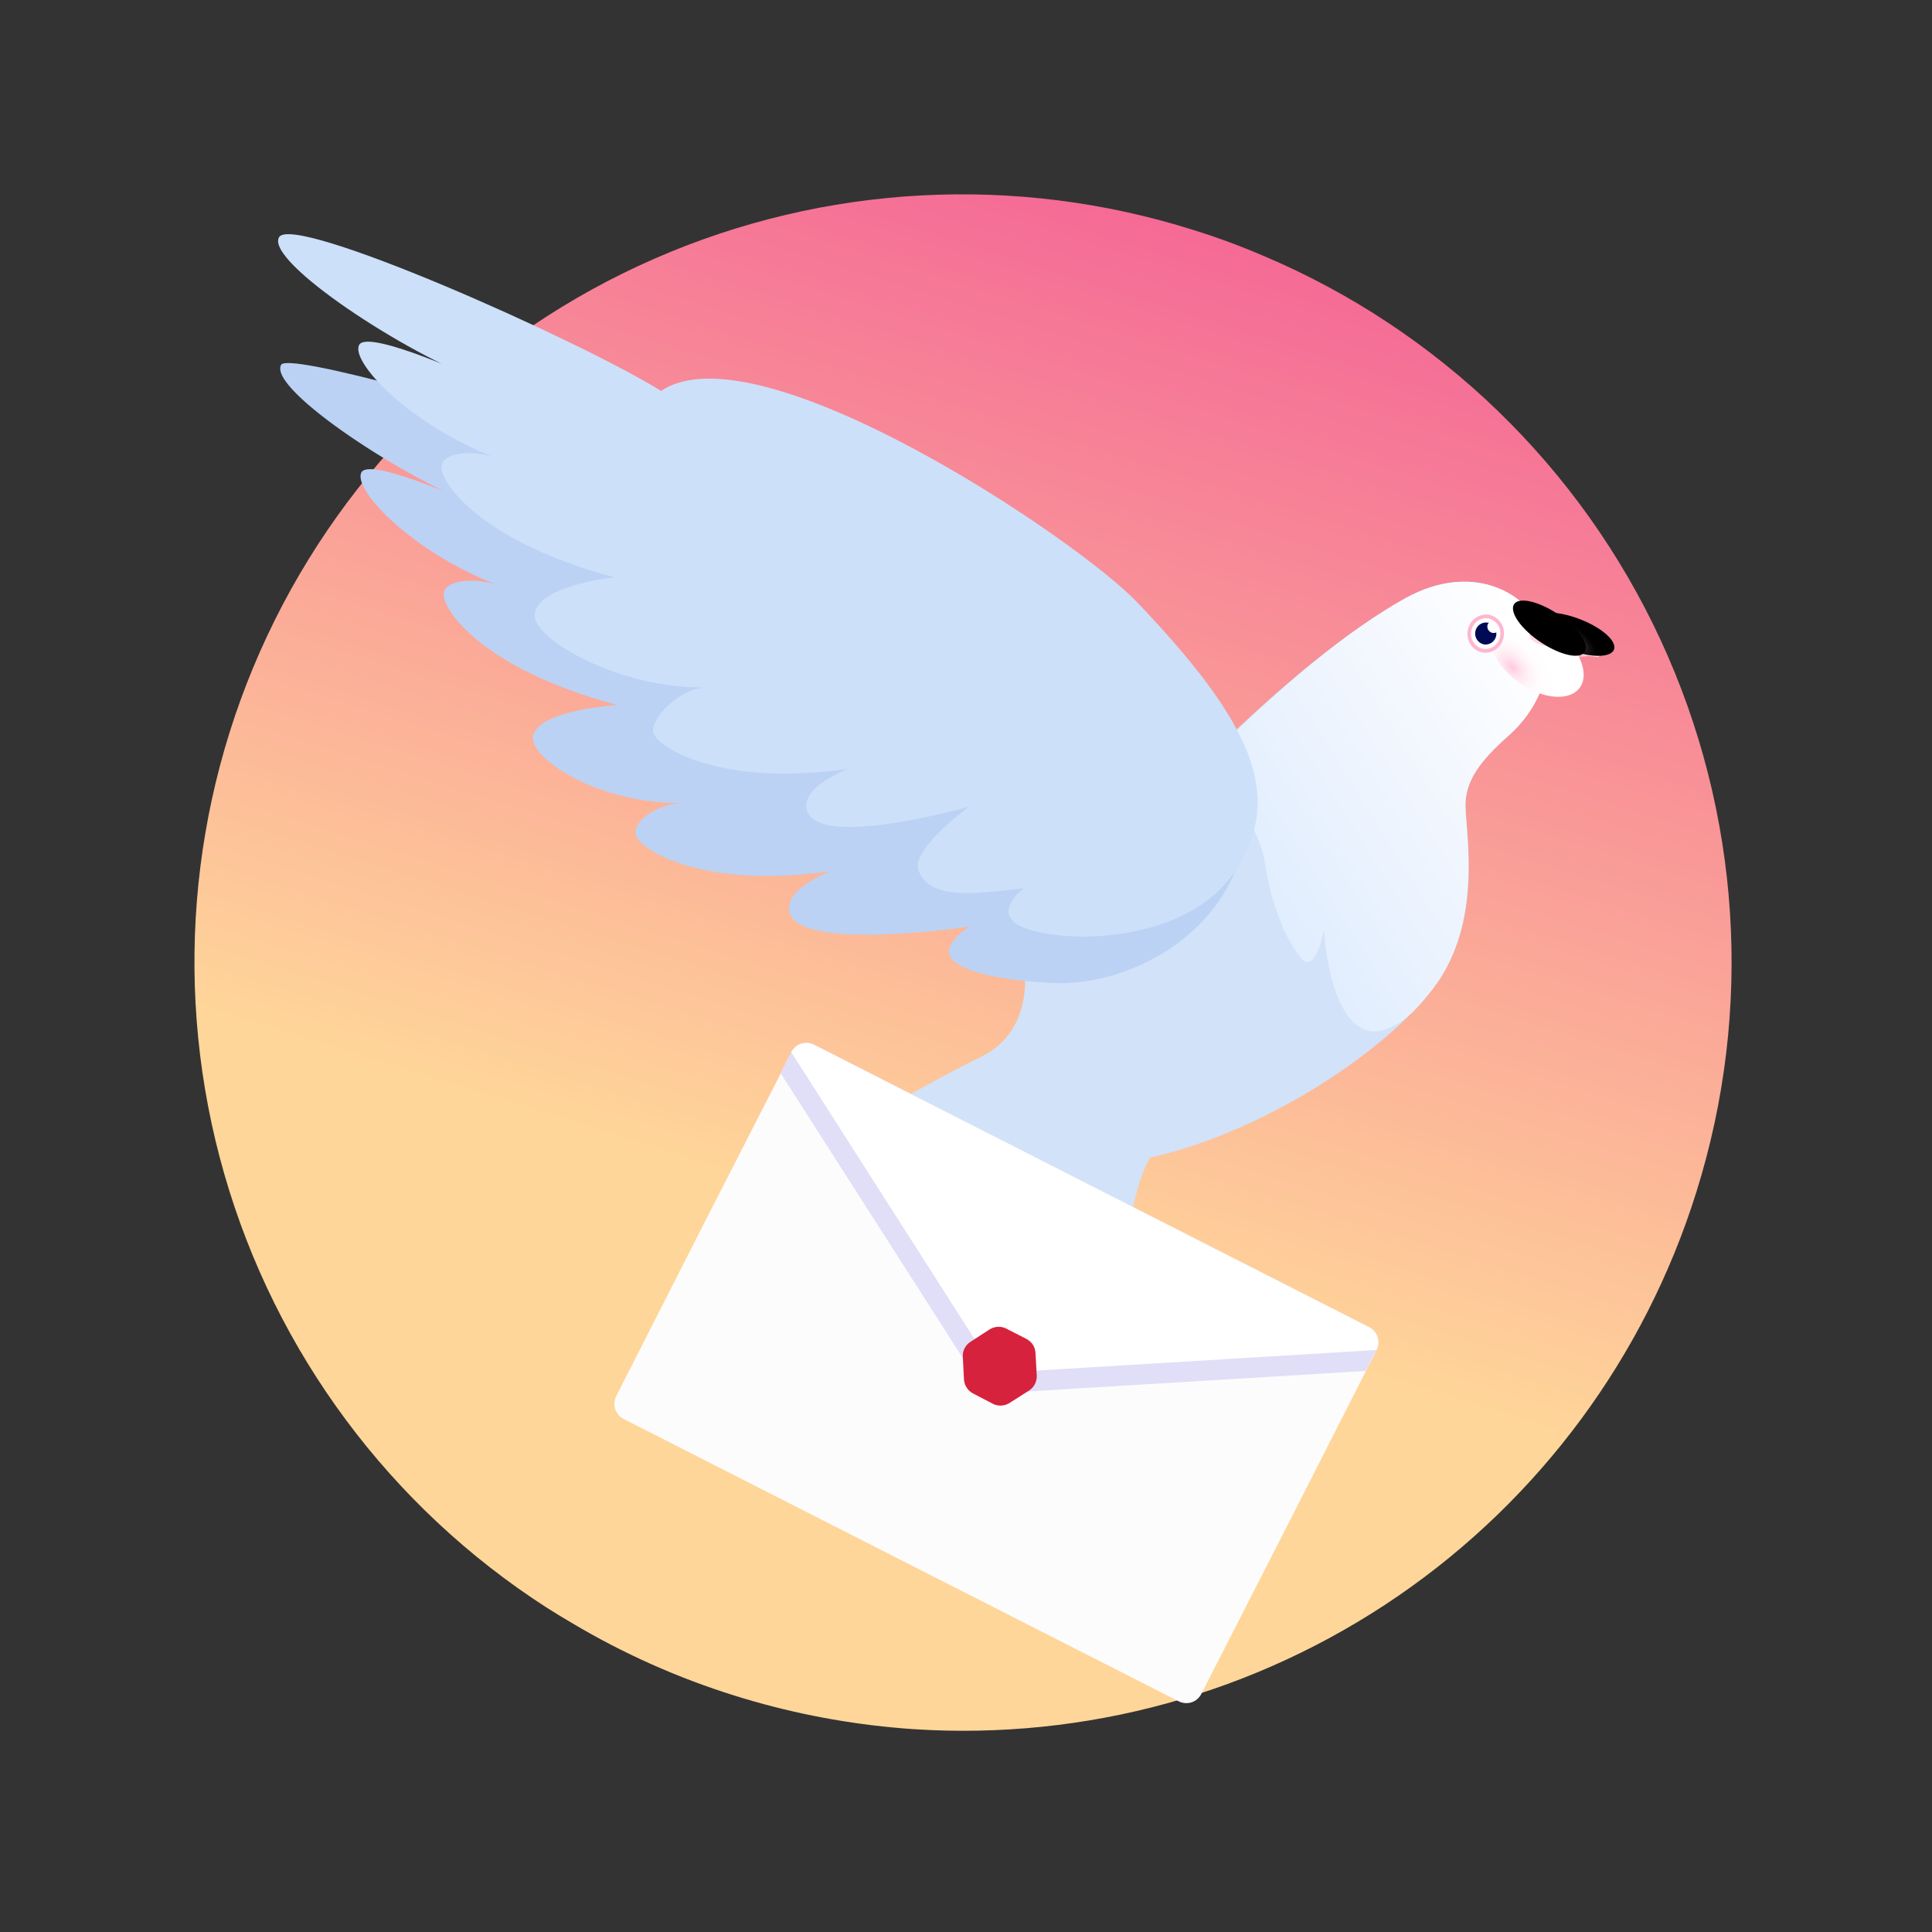 <?xml version="1.0" encoding="UTF-8"?> <svg xmlns="http://www.w3.org/2000/svg" width="132" height="132" viewBox="0 0 132 132" fill="none"><rect x="0" y="0" width="132" height="132" fill="#333333" stroke="none"/> <path d="M115.892 81.468C112.38 92.688 105.201 102.403 95.506 109.054C85.811 115.704 74.163 118.905 62.431 118.142C61.953 118.108 61.474 118.075 61.001 118.026C57.328 117.68 53.701 116.95 50.18 115.847C46.295 114.634 42.566 112.968 39.07 110.885C38.481 110.543 37.904 110.188 37.337 109.829C26.655 102.949 18.834 92.427 15.325 80.215C11.816 68.004 12.859 54.934 18.26 43.434C23.66 31.933 33.052 22.784 44.689 17.686C56.327 12.587 69.419 11.886 81.535 15.713C83.152 16.215 84.741 16.802 86.297 17.469C98.303 22.541 107.987 31.905 113.461 43.733C118.935 55.56 119.805 69.003 115.902 81.438L115.892 81.468Z" fill="url(#paint0_linear_9_7670)"></path> <path d="M105.623 43.802C104.956 40.865 100.951 38.115 95.972 40.898C88.269 45.197 78.898 55.142 73.178 61.777C72.19 62.918 70.868 64.48 69.934 65.655C69.934 65.655 70.908 70.327 67.017 72.209C63.126 74.092 52.513 80.085 52.933 81.4C55.423 82.268 59.328 79.912 59.328 79.912C59.328 79.912 50.29 85.966 50.777 87.381C51.264 88.796 59.908 83.99 59.908 83.99C55.316 86.96 50.043 92.334 50.784 94.162C51.525 95.991 60.482 90.465 60.482 90.465C60.482 90.465 52.005 98.361 52.96 99.936C53.914 101.511 62.391 94.95 62.391 94.95C62.391 94.95 58.206 102.045 59.828 103.587C61.45 105.129 67.991 96.459 67.991 96.459C67.991 96.459 66.229 99.796 66.73 100.203C67.231 100.61 71.028 98.421 73.151 93.094C73.151 93.094 73.718 93.582 74.306 92.614C76.975 88.122 76.975 81.674 78.584 79.091C86.801 77.269 95.872 71.081 98.608 66.502C101.345 61.924 100.01 56.203 100.137 54.695C100.264 53.186 101.151 51.945 103.094 50.23C105.036 48.514 106.124 45.938 105.623 43.802Z" fill="#D2E2F8"></path> <path d="M105.624 43.802C104.957 40.865 100.952 38.115 95.972 40.898C91.3 43.521 86.02 48.24 81.488 52.913C82.854 53.441 84.044 54.34 84.926 55.509C85.733 56.582 86.26 57.839 86.461 59.167C86.659 60.485 87.01 61.775 87.509 63.012C87.838 63.894 88.302 64.721 88.884 65.461C89.898 66.649 90.452 63.526 90.452 63.526C90.452 63.526 90.753 69.533 93.349 70.394C94.177 70.681 95.352 70.227 96.513 69.159C97.229 68.436 97.873 67.645 98.435 66.796C100.104 64.093 100.438 61.089 100.304 57.939C100.231 56.484 100.077 55.322 100.131 54.715C100.264 53.213 101.145 51.965 103.088 50.249C105.03 48.534 106.125 45.938 105.624 43.802Z" fill="url(#paint1_linear_9_7670)"></path> <path d="M80.199 45.578C72.47 39.57 20.127 23.244 19.206 24.926C18.285 26.608 27.956 32.936 33.083 34.744C33.083 34.744 25.38 31.187 24.706 32.255C24.032 33.323 27.963 37.655 34.05 40.004C32.869 39.517 30.633 39.49 30.333 40.445C30.032 41.399 32.696 45.631 42.14 48.161C40.605 48.307 36.767 48.761 36.427 50.263C36.086 51.765 40.872 54.975 46.679 54.862C44.917 54.902 43.221 56.09 43.442 57.051C43.662 58.013 47.914 60.782 56.724 59.534C56.724 59.534 53.454 60.756 53.948 62.371C54.749 65.041 66.203 63.312 66.203 63.312C66.203 63.312 64.794 64.247 64.828 65.041C64.828 65.602 65.782 66.823 71.783 67.157C76.455 67.417 81.828 64.701 84.017 60.309C86.901 54.595 85.039 49.342 80.199 45.578Z" fill="url(#paint2_linear_9_7670)"></path> <path d="M77.717 41.172C73.492 36.727 51.746 22.256 45.171 26.708C39.398 23.144 19.968 14.534 19.06 16.215C18.152 17.898 27.804 24.225 32.93 26.034C32.93 26.034 25.227 22.476 24.553 23.544C23.879 24.612 27.81 28.944 33.898 31.294C32.716 30.806 30.487 30.78 30.18 31.734C29.873 32.689 32.543 36.92 41.987 39.45C40.452 39.597 36.534 40.358 36.528 42.047C36.521 43.735 42.408 47.079 48.215 46.966C46.453 47.006 44.41 49.102 44.637 50.056C44.864 51.011 49.109 53.788 57.92 52.539C57.92 52.539 54.649 53.761 55.137 55.376C55.944 58.046 66.203 55.116 66.203 55.116C66.203 55.116 62.252 58.006 62.746 59.441C63.473 61.544 66.711 61.05 69.934 60.696C69.934 60.696 67.985 62.198 69.447 63.125C71.663 64.534 80.881 64.761 84.365 59.554C87.849 54.348 85.433 49.275 77.717 41.172Z" fill="url(#paint3_linear_9_7670)"></path> <path d="M80.527 116.236L61.564 106.591L42.608 96.946C42.335 96.806 42.129 96.564 42.034 96.273C41.939 95.981 41.963 95.664 42.1 95.391L48.074 83.643L54.081 71.889C54.15 71.754 54.243 71.634 54.358 71.535C54.473 71.437 54.605 71.362 54.749 71.315C55.04 71.224 55.356 71.248 55.63 71.382L74.593 81.033L93.549 90.678C93.822 90.818 94.028 91.06 94.123 91.352C94.218 91.643 94.194 91.96 94.056 92.234L88.082 103.981L82.075 115.735C82.007 115.87 81.913 115.99 81.799 116.089C81.684 116.187 81.551 116.262 81.408 116.309C81.116 116.401 80.799 116.375 80.527 116.236V116.236Z" fill="#FCFCFC"></path> <path d="M67.678 94.576C68.419 94.957 69.249 95.13 70.081 95.077L93.309 93.668L94.036 92.234C94.174 91.96 94.198 91.643 94.103 91.351C94.008 91.06 93.802 90.818 93.529 90.678L74.573 81.033L55.61 71.368C55.336 71.234 55.02 71.21 54.729 71.302C54.585 71.349 54.452 71.424 54.338 71.522C54.223 71.621 54.129 71.741 54.061 71.876L53.327 73.311L65.862 92.914C66.308 93.621 66.935 94.195 67.678 94.576V94.576Z" fill="#E1DEF7"></path> <path d="M70.001 93.695C69.414 93.729 68.829 93.607 68.305 93.341C67.782 93.076 67.34 92.675 67.024 92.18L54.062 71.889C54.13 71.754 54.224 71.634 54.338 71.535C54.453 71.437 54.585 71.362 54.729 71.315C55.02 71.224 55.336 71.248 55.61 71.382L74.573 81.033L93.529 90.678C93.802 90.818 94.008 91.06 94.103 91.352C94.198 91.643 94.174 91.96 94.036 92.234L70.001 93.695Z" fill="white"></path> <path d="M66.49 95.21C66.309 95.12 66.157 94.981 66.049 94.81C65.938 94.643 65.874 94.449 65.862 94.249L65.782 92.701C65.77 92.499 65.812 92.299 65.903 92.119C65.995 91.939 66.133 91.788 66.303 91.679L67.598 90.838C67.767 90.728 67.962 90.664 68.163 90.652C68.365 90.64 68.566 90.681 68.746 90.772L70.128 91.479C70.305 91.571 70.457 91.707 70.568 91.873C70.677 92.043 70.74 92.239 70.748 92.44L70.835 93.982C70.843 94.183 70.8 94.383 70.708 94.563C70.618 94.742 70.482 94.894 70.314 95.003L68.98 95.851C68.812 95.96 68.619 96.023 68.419 96.031C68.218 96.046 68.017 96.004 67.838 95.911L66.49 95.21Z" fill="#D6223D"></path> <path d="M105.143 44.803C105.241 44.961 105.385 45.084 105.556 45.157C105.727 45.229 105.915 45.248 106.097 45.21L108.56 44.817C107.433 44.59 106.272 44.586 105.143 44.803V44.803Z" fill="url(#paint4_linear_9_7670)"></path> <path d="M105.25 42.994C105.179 42.997 105.111 43.023 105.056 43.068C105.025 43.089 104.998 43.117 104.978 43.149C104.957 43.181 104.943 43.217 104.936 43.255C104.853 43.758 104.915 44.274 105.116 44.743C105.137 44.803 105.18 44.854 105.237 44.883C105.312 44.924 105.399 44.938 105.484 44.923C106.251 44.816 107.025 44.765 107.8 44.77C108.247 44.776 108.693 44.816 109.135 44.89C109.156 44.892 109.178 44.89 109.199 44.883C109.22 44.877 109.239 44.865 109.255 44.85C109.268 44.832 109.275 44.811 109.275 44.79C109.275 44.768 109.268 44.747 109.255 44.73C108.813 44.038 108.138 43.529 107.353 43.295C106.675 43.07 105.963 42.969 105.25 42.994V42.994Z" fill="url(#paint5_linear_9_7670)"></path> <path style="mix-blend-mode:multiply" d="M106.645 43.335C108.167 44.67 108.647 46.372 107.753 47.186C106.859 48 104.869 47.607 103.348 46.298C101.826 44.99 101.345 43.268 102.246 42.447C103.147 41.626 105.123 42 106.645 43.335Z" fill="url(#paint6_radial_9_7670)"></path> <path style="mix-blend-mode:screen" d="M110.273 44.38C110.491 43.804 109.43 42.868 107.903 42.289C106.376 41.71 104.961 41.708 104.743 42.283C104.525 42.859 105.586 43.795 107.113 44.374C108.64 44.953 110.054 44.955 110.273 44.38Z" fill="url(#paint7_radial_9_7670)"></path> <path d="M105.103 44.002C105.651 44.222 106.231 44.169 106.392 43.895C106.552 43.622 106.231 43.228 105.684 42.994C105.137 42.761 104.716 42.888 104.556 43.168C104.396 43.448 104.549 43.755 105.103 44.002Z" fill="#FFD5E8"></path> <path style="mix-blend-mode:screen" d="M106.638 42.093C107.973 43.021 108.64 44.149 108.227 44.609C107.813 45.07 106.384 44.683 105.076 43.748C103.768 42.814 103.074 41.686 103.488 41.225C103.901 40.765 105.33 41.159 106.638 42.093Z" fill="url(#paint8_radial_9_7670)"></path> <path d="M100.284 43.074C100.219 43.407 100.287 43.752 100.475 44.034C100.662 44.317 100.953 44.514 101.285 44.583C101.451 44.608 101.62 44.599 101.782 44.559C101.944 44.518 102.097 44.446 102.232 44.346C102.366 44.246 102.48 44.121 102.566 43.977C102.652 43.833 102.709 43.674 102.733 43.508C102.797 43.176 102.727 42.832 102.54 42.55C102.353 42.268 102.063 42.071 101.732 42C101.566 41.975 101.398 41.983 101.235 42.024C101.073 42.065 100.92 42.137 100.785 42.237C100.651 42.337 100.537 42.462 100.451 42.606C100.365 42.749 100.308 42.909 100.284 43.074V43.074Z" fill="url(#paint9_linear_9_7670)"></path> <path d="M100.524 43.114C100.471 43.382 100.525 43.659 100.675 43.886C100.825 44.114 101.058 44.273 101.325 44.329C101.458 44.35 101.594 44.344 101.725 44.312C101.856 44.28 101.98 44.222 102.088 44.142C102.197 44.062 102.289 43.961 102.358 43.846C102.428 43.73 102.473 43.602 102.493 43.468C102.546 43.201 102.492 42.924 102.342 42.696C102.192 42.469 101.959 42.31 101.692 42.253C101.559 42.233 101.423 42.238 101.292 42.27C101.16 42.303 101.037 42.36 100.928 42.44C100.82 42.52 100.728 42.621 100.659 42.737C100.589 42.852 100.543 42.981 100.524 43.114V43.114Z" fill="white"></path> <path d="M101.639 42.54H101.719C101.671 42.595 101.639 42.662 101.625 42.734C101.606 42.848 101.632 42.965 101.698 43.06C101.764 43.155 101.865 43.22 101.979 43.241C102.065 43.254 102.153 43.242 102.233 43.208C102.236 43.272 102.236 43.337 102.233 43.401C102.203 43.597 102.097 43.773 101.938 43.89C101.78 44.008 101.581 44.058 101.385 44.029C101.192 43.987 101.023 43.872 100.913 43.707C100.803 43.543 100.762 43.342 100.798 43.148C100.83 42.957 100.937 42.786 101.094 42.672C101.251 42.559 101.447 42.511 101.639 42.54Z" fill="#000A55"></path> <defs> <linearGradient id="paint0_linear_9_7670" x1="60.023" y1="84.169" x2="83.134" y2="10.363" gradientUnits="userSpaceOnUse"> <stop stop-color="#FFD699"></stop> <stop offset="0.98" stop-color="#F46496"></stop> </linearGradient> <linearGradient id="paint1_linear_9_7670" x1="83.743" y1="61.26" x2="107.067" y2="46.746" gradientUnits="userSpaceOnUse"> <stop stop-color="#DEECFE"></stop> <stop offset="0.5" stop-color="#EFF5FE"></stop> <stop offset="1" stop-color="white"></stop> </linearGradient> <linearGradient id="paint2_linear_9_7670" x1="14554.3" y1="-17477.8" x2="15369.7" y2="-15535.3" gradientUnits="userSpaceOnUse"> <stop stop-color="#F0F7FE"></stop> <stop offset="0.47" stop-color="#D9E7FA"></stop> <stop offset="1" stop-color="#BBD2F4"></stop> </linearGradient> <linearGradient id="paint3_linear_9_7670" x1="14301.3" y1="-18814.8" x2="15258.3" y2="-16367.3" gradientUnits="userSpaceOnUse"> <stop stop-color="white"></stop> <stop offset="0.34" stop-color="#FCFDFF"></stop> <stop offset="0.59" stop-color="#F3F8FE"></stop> <stop offset="0.8" stop-color="#E4EEFC"></stop> <stop offset="0.99" stop-color="#CEE1F9"></stop> <stop offset="1" stop-color="#CCE0F9"></stop> </linearGradient> <linearGradient id="paint4_linear_9_7670" x1="105.404" y1="45.358" x2="108.329" y2="44.168" gradientUnits="userSpaceOnUse"> <stop stop-color="#FF8798"></stop> <stop offset="1" stop-color="#FFB6CE"></stop> </linearGradient> <linearGradient id="paint5_linear_9_7670" x1="105.012" y1="43.543" x2="109.096" y2="45.131" gradientUnits="userSpaceOnUse"> <stop stop-color="#FFC9E0"></stop> <stop offset="1" stop-color="#FFE5F3"></stop> </linearGradient> <radialGradient id="paint6_radial_9_7670" cx="0" cy="0" r="1" gradientUnits="userSpaceOnUse" gradientTransform="translate(103.314 45.569) rotate(-42.064) scale(2.226 3.603)"> <stop stop-color="#FFC7DD"></stop> <stop offset="0.06" stop-color="#FFD1E3"></stop> <stop offset="0.23" stop-color="#FFE5EF"></stop> <stop offset="0.42" stop-color="#FFF4F8"></stop> <stop offset="0.64" stop-color="#FFFCFD"></stop> <stop offset="1" stop-color="white"></stop> </radialGradient> <radialGradient id="paint7_radial_9_7670" cx="0" cy="0" r="1" gradientUnits="userSpaceOnUse" gradientTransform="translate(106.702 43.467) rotate(-59.512) scale(1.128 2.923)"> <stop stop-color="#FFC7DD"></stop> <stop offset="0.11" stop-color="#CB9FB0"></stop> <stop offset="0.24" stop-color="#967582"></stop> <stop offset="0.37" stop-color="#68515A"></stop> <stop offset="0.5" stop-color="#43343A"></stop> <stop offset="0.63" stop-color="#251D20"></stop> <stop offset="0.75" stop-color="#110D0E"></stop> <stop offset="0.88" stop-color="#040304"></stop> <stop offset="1"></stop> </radialGradient> <radialGradient id="paint8_radial_9_7670" cx="0" cy="0" r="1" gradientUnits="userSpaceOnUse" gradientTransform="translate(-79.471 254.178) rotate(-46.701) scale(8.469 16.257)"> <stop stop-color="#FFC7DD"></stop> <stop offset="0.11" stop-color="#CB9FB0"></stop> <stop offset="0.24" stop-color="#967582"></stop> <stop offset="0.37" stop-color="#68515A"></stop> <stop offset="0.5" stop-color="#43343A"></stop> <stop offset="0.63" stop-color="#251D20"></stop> <stop offset="0.75" stop-color="#110D0E"></stop> <stop offset="0.88" stop-color="#040304"></stop> <stop offset="1"></stop> </radialGradient> <linearGradient id="paint9_linear_9_7670" x1="-7289.52" y1="-1114.42" x2="-7280.92" y2="-1110.78" gradientUnits="userSpaceOnUse"> <stop stop-color="#FF8798"></stop> <stop offset="1" stop-color="#FFB6CE"></stop> </linearGradient> </defs> </svg> 